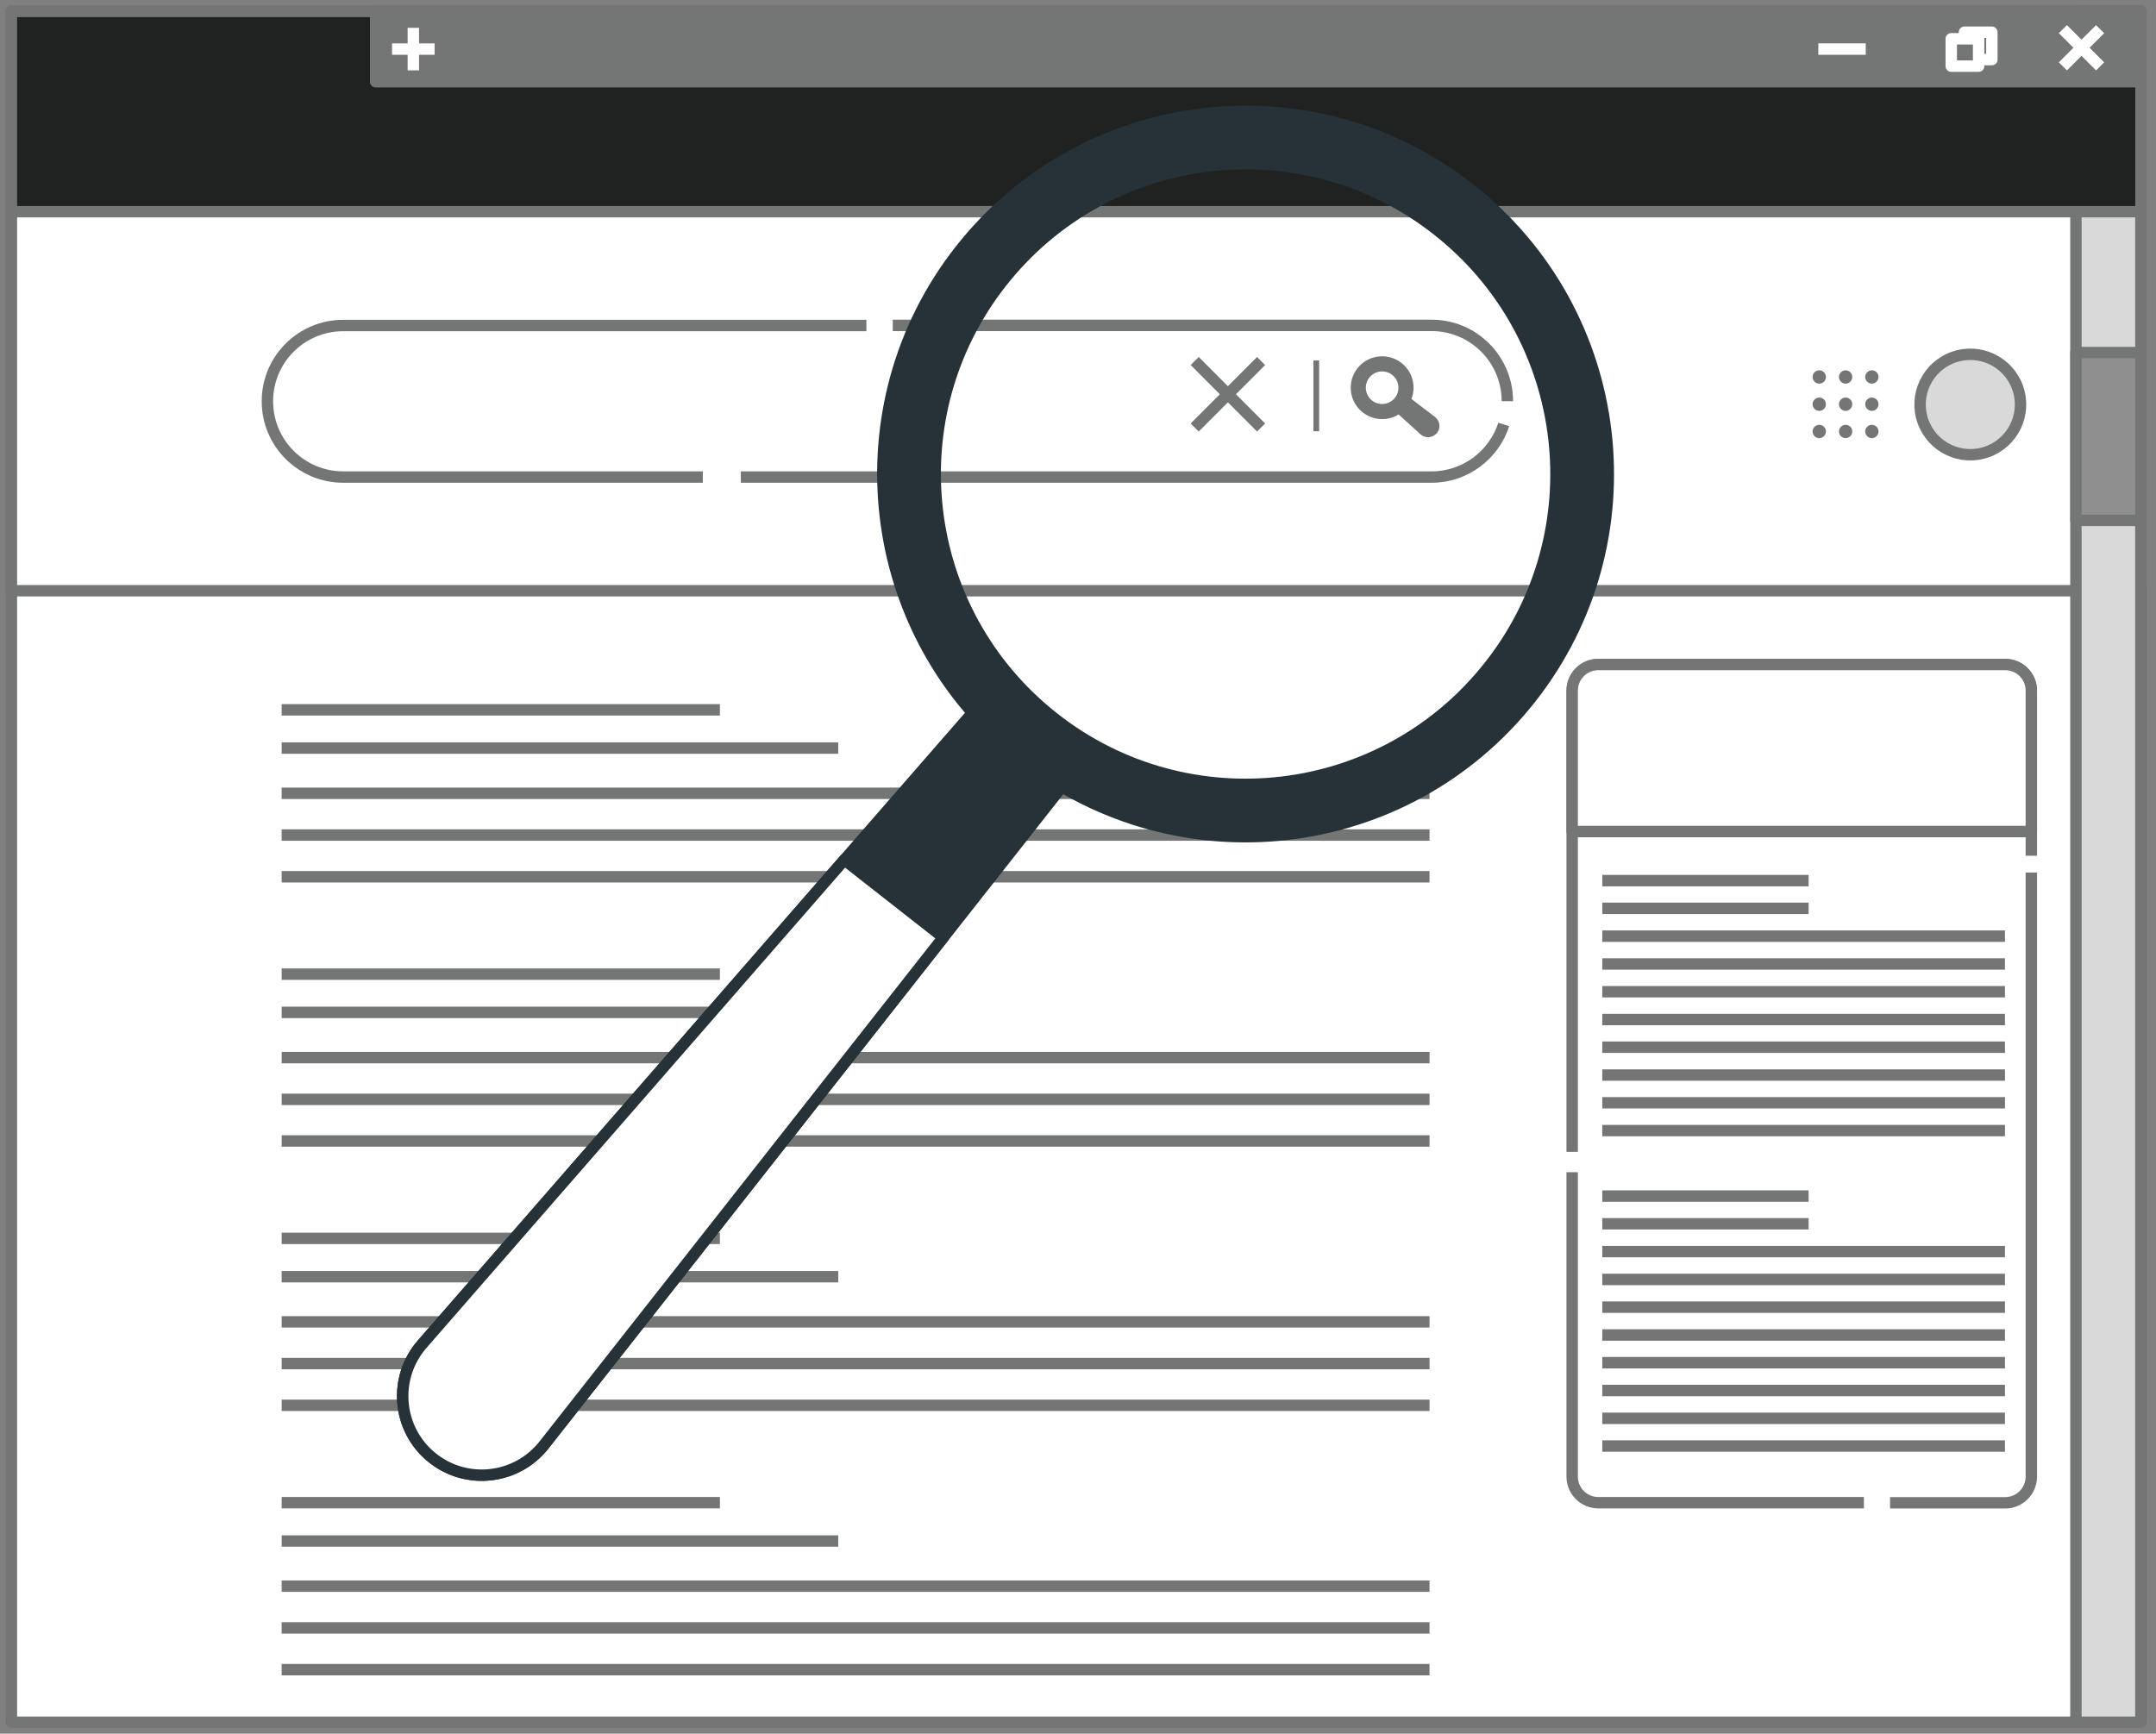 <?xml version="1.0" encoding="UTF-8"?>
<svg xmlns="http://www.w3.org/2000/svg" width="189" height="152" viewBox="0 0 189 152" fill="none">
  <rect x="0" y="0" width="189" height="152" fill="#808080" stroke="none"/>
  <path d="M187.682 1H1V151H187.682V1Z" fill="white" stroke="#747676" stroke-linejoin="round"></path>
  <path d="M163.395 131.753H140.111C138.852 131.753 137.82 130.732 137.82 129.462V102.776" fill="white"></path>
  <path d="M163.395 131.753H140.111C138.852 131.753 137.82 130.732 137.82 129.462V102.776" stroke="#747676" stroke-linejoin="round"></path>
  <path d="M178.072 76.497V129.472C178.072 130.731 177.04 131.762 175.781 131.762H165.686" fill="white"></path>
  <path d="M178.072 76.497V129.472C178.072 130.731 177.04 131.762 175.781 131.762H165.686" stroke="#747676" stroke-linejoin="round"></path>
  <path d="M137.82 100.991V60.56C137.82 59.301 138.842 58.27 140.111 58.27H175.781C177.041 58.27 178.072 59.291 178.072 60.56V75.029" fill="white"></path>
  <path d="M137.82 100.991V60.56C137.82 59.301 138.842 58.27 140.111 58.27H175.781C177.041 58.27 178.072 59.291 178.072 60.56V75.029" stroke="#747676" stroke-linejoin="round"></path>
  <path d="M178.072 60.55V72.907H137.82V60.55C137.82 59.291 138.842 58.26 140.111 58.26H175.781C177.041 58.26 178.072 59.281 178.072 60.55Z" fill="white" stroke="#747676" stroke-linejoin="round"></path>
  <path d="M187.682 1H1V51.793H187.682V1Z" fill="white" stroke="#747676" stroke-linejoin="round"></path>
  <path d="M173.776 39.742C176.137 39.16 177.579 36.774 176.997 34.413C176.414 32.052 174.029 30.61 171.668 31.192C169.307 31.774 167.864 34.16 168.447 36.521C169.029 38.882 171.415 40.324 173.776 39.742Z" fill="#D9D9D9" stroke="#747676" stroke-linejoin="round"></path>
  <path d="M159.48 33.637C159.803 33.637 160.065 33.375 160.065 33.052C160.065 32.729 159.803 32.467 159.48 32.467C159.156 32.467 158.895 32.729 158.895 33.052C158.895 33.375 159.156 33.637 159.48 33.637Z" fill="#747676"></path>
  <path d="M162.375 33.052C162.375 32.725 162.107 32.467 161.79 32.467C161.473 32.467 161.205 32.734 161.205 33.052C161.205 33.369 161.473 33.637 161.79 33.637C162.107 33.637 162.375 33.369 162.375 33.052Z" fill="#747676"></path>
  <path d="M164.676 33.052C164.676 32.725 164.408 32.467 164.091 32.467C163.774 32.467 163.506 32.734 163.506 33.052C163.506 33.369 163.774 33.637 164.091 33.637C164.408 33.637 164.676 33.369 164.676 33.052Z" fill="#747676"></path>
  <path d="M160.065 35.441C160.065 35.113 159.797 34.855 159.48 34.855C159.162 34.855 158.895 35.123 158.895 35.441C158.895 35.758 159.162 36.026 159.48 36.026C159.797 36.026 160.065 35.758 160.065 35.441Z" fill="#747676"></path>
  <path d="M162.375 35.441C162.375 35.113 162.107 34.855 161.79 34.855C161.473 34.855 161.205 35.123 161.205 35.441C161.205 35.758 161.473 36.026 161.79 36.026C162.107 36.026 162.375 35.758 162.375 35.441Z" fill="#747676"></path>
  <path d="M164.676 35.441C164.676 35.113 164.408 34.855 164.091 34.855C163.774 34.855 163.506 35.123 163.506 35.441C163.506 35.758 163.774 36.026 164.091 36.026C164.408 36.026 164.676 35.758 164.676 35.441Z" fill="#747676"></path>
  <path d="M160.065 37.831C160.065 37.503 159.797 37.246 159.48 37.246C159.162 37.246 158.895 37.513 158.895 37.831C158.895 38.148 159.162 38.416 159.48 38.416C159.797 38.416 160.065 38.148 160.065 37.831Z" fill="#747676"></path>
  <path d="M162.375 37.831C162.375 37.503 162.107 37.246 161.79 37.246C161.473 37.246 161.205 37.513 161.205 37.831C161.205 38.148 161.473 38.416 161.79 38.416C162.107 38.416 162.375 38.148 162.375 37.831Z" fill="#747676"></path>
  <path d="M164.676 37.831C164.676 37.503 164.408 37.246 164.091 37.246C163.774 37.246 163.506 37.513 163.506 37.831C163.506 38.148 163.774 38.416 164.091 38.416C164.408 38.416 164.676 38.148 164.676 37.831Z" fill="#747676"></path>
  <path d="M131.822 37.215C130.959 39.893 128.45 41.827 125.495 41.827H64.943" fill="white"></path>
  <path d="M131.822 37.215C130.959 39.893 128.45 41.827 125.495 41.827H64.943" stroke="#747676" stroke-linejoin="round"></path>
  <path d="M78.262 28.529H125.495C129.164 28.529 132.139 31.504 132.139 35.173" fill="white"></path>
  <path d="M78.262 28.529H125.495C129.164 28.529 132.139 31.504 132.139 35.173" stroke="#747676" stroke-linejoin="round"></path>
  <path d="M61.611 41.827H30.086C26.416 41.827 23.441 38.852 23.441 35.183C23.441 31.514 26.416 28.539 30.086 28.539H75.95" fill="white"></path>
  <path d="M61.611 41.827H30.086C26.416 41.827 23.441 38.852 23.441 35.183C23.441 31.514 26.416 28.539 30.086 28.539H75.95" stroke="#747676" stroke-linejoin="round"></path>
  <path d="M115.389 31.603V37.811" stroke="#747676" stroke-width="0.5" stroke-linejoin="round"></path>
  <path d="M110.55 31.652L104.729 37.483" stroke="#747676" stroke-linejoin="round"></path>
  <path d="M104.729 31.652L110.55 37.483" stroke="#747676" stroke-linejoin="round"></path>
  <path d="M125.565 37.652C125.386 37.87 125.069 37.89 124.861 37.711L122.471 35.54L122.927 34.994L125.495 36.958C125.713 37.126 125.753 37.444 125.575 37.662L125.565 37.652Z" fill="#747676" stroke="#747676" stroke-linejoin="round"></path>
  <path d="M119.425 32.554C118.632 33.516 118.761 34.934 119.723 35.728C120.685 36.521 122.103 36.392 122.896 35.43C123.69 34.468 123.561 33.05 122.599 32.257C121.637 31.464 120.219 31.593 119.425 32.554ZM122.648 35.222C121.964 36.045 120.754 36.154 119.931 35.48C119.108 34.796 118.999 33.586 119.673 32.763C120.358 31.94 121.567 31.831 122.391 32.505C123.214 33.189 123.323 34.399 122.648 35.222Z" fill="#747676" stroke="#747676" stroke-linejoin="round"></path>
  <path d="M187.673 1H181.98V151H187.673V1Z" fill="#D9D9D9" stroke="#747676" stroke-linejoin="round"></path>
  <path d="M187.673 30.909H181.98V45.626H187.673V30.909Z" fill="#8F8F8F" stroke="#747676" stroke-linejoin="round"></path>
  <path d="M187.682 1H1V18.562H187.682V1Z" fill="#1F2221" stroke="#747676" stroke-linejoin="round"></path>
  <path d="M187.672 1H32.932V7.168H187.672V1Z" fill="#747676" stroke="#747676" stroke-linejoin="round"></path>
  <path d="M184.1 2.556L180.838 5.819" stroke="white" stroke-linejoin="round"></path>
  <path d="M180.838 2.556L184.1 5.819" stroke="white" stroke-linejoin="round"></path>
  <path d="M174.611 2.824H172.211V5.224H174.611V2.824Z" fill="#747676" stroke="white" stroke-linejoin="round"></path>
  <path d="M173.451 3.399H171.051V5.799H173.451V3.399Z" fill="#747676" stroke="white" stroke-linejoin="round"></path>
  <path d="M163.554 4.302H159.398" stroke="white" stroke-linejoin="round"></path>
  <path d="M36.234 2.438V6.167" stroke="white" stroke-linejoin="round"></path>
  <path d="M38.098 4.303H34.369" stroke="white" stroke-linejoin="round"></path>
  <path d="M24.691 62.236H63.109" stroke="#747676" stroke-linejoin="round"></path>
  <path d="M24.691 65.587H73.482" stroke="#747676" stroke-linejoin="round"></path>
  <path d="M24.691 69.554H125.316" stroke="#747676" stroke-linejoin="round"></path>
  <path d="M24.691 73.213H125.316" stroke="#747676" stroke-linejoin="round"></path>
  <path d="M24.691 76.873H125.316" stroke="#747676" stroke-linejoin="round"></path>
  <path d="M24.691 85.41H63.109" stroke="#747676" stroke-linejoin="round"></path>
  <path d="M24.691 88.762H73.482" stroke="#747676" stroke-linejoin="round"></path>
  <path d="M24.691 92.728H125.316" stroke="#747676" stroke-linejoin="round"></path>
  <path d="M24.691 96.388H125.316" stroke="#747676" stroke-linejoin="round"></path>
  <path d="M24.691 100.037H125.316" stroke="#747676" stroke-linejoin="round"></path>
  <path d="M24.691 108.576H63.109" stroke="#747676" stroke-linejoin="round"></path>
  <path d="M24.691 111.938H73.482" stroke="#747676" stroke-linejoin="round"></path>
  <path d="M24.691 115.895H125.316" stroke="#747676" stroke-linejoin="round"></path>
  <path d="M24.691 119.554H125.316" stroke="#747676" stroke-linejoin="round"></path>
  <path d="M24.691 123.214H125.316" stroke="#747676" stroke-linejoin="round"></path>
  <path d="M24.691 131.752H63.109" stroke="#747676" stroke-linejoin="round"></path>
  <path d="M24.691 135.113H73.482" stroke="#747676" stroke-linejoin="round"></path>
  <path d="M24.691 139.07H125.316" stroke="#747676" stroke-linejoin="round"></path>
  <path d="M24.691 142.73H125.316" stroke="#747676" stroke-linejoin="round"></path>
  <path d="M24.691 146.389H125.316" stroke="#747676" stroke-linejoin="round"></path>
  <path d="M140.459 77.21H158.547" stroke="#747676" stroke-linejoin="round"></path>
  <path d="M140.459 79.64H158.547" stroke="#747676" stroke-linejoin="round"></path>
  <path d="M140.459 82.079H175.762" stroke="#747676" stroke-linejoin="round"></path>
  <path d="M140.459 84.519H175.762" stroke="#747676" stroke-linejoin="round"></path>
  <path d="M140.459 86.949H175.762" stroke="#747676" stroke-linejoin="round"></path>
  <path d="M140.459 89.388H175.762" stroke="#747676" stroke-linejoin="round"></path>
  <path d="M140.459 91.817H175.762" stroke="#747676" stroke-linejoin="round"></path>
  <path d="M140.459 94.257H175.762" stroke="#747676" stroke-linejoin="round"></path>
  <path d="M140.459 96.686H175.762" stroke="#747676" stroke-linejoin="round"></path>
  <path d="M140.459 99.126H175.762" stroke="#747676" stroke-linejoin="round"></path>
  <path d="M140.459 104.869H158.547" stroke="#747676" stroke-linejoin="round"></path>
  <path d="M140.459 107.298H158.547" stroke="#747676" stroke-linejoin="round"></path>
  <path d="M140.459 109.737H175.762" stroke="#747676" stroke-linejoin="round"></path>
  <path d="M140.459 112.177H175.762" stroke="#747676" stroke-linejoin="round"></path>
  <path d="M140.459 114.607H175.762" stroke="#747676" stroke-linejoin="round"></path>
  <path d="M140.459 117.046H175.762" stroke="#747676" stroke-linejoin="round"></path>
  <path d="M140.459 119.476H175.762" stroke="#747676" stroke-linejoin="round"></path>
  <path d="M140.459 121.916H175.762" stroke="#747676" stroke-linejoin="round"></path>
  <path d="M140.459 124.355H175.762" stroke="#747676" stroke-linejoin="round"></path>
  <path d="M140.459 126.784H175.762" stroke="#747676" stroke-linejoin="round"></path>
  <path d="M37.811 127.746C34.797 125.247 34.44 120.764 37.028 117.829L87.435 59.995L95.14 66.371L47.708 126.665C45.308 129.749 40.826 130.235 37.811 127.746Z" fill="#263238" stroke="#263238" stroke-linejoin="round"></path>
  <path d="M74.017 75.386L37.028 117.83C34.45 120.765 34.797 125.257 37.811 127.746C40.826 130.245 45.298 129.75 47.708 126.665L82.694 82.189L74.017 75.386Z" fill="white" stroke="#263238" stroke-linejoin="round"></path>
  <path d="M129.471 17.066C115.944 5.87 95.903 7.754 84.697 21.281C73.501 34.807 75.385 54.849 88.912 66.055C102.438 77.251 122.479 75.366 133.685 61.84C144.881 48.313 142.997 28.272 129.471 17.066ZM91.837 62.514C80.264 52.935 78.648 35.779 88.237 24.206C97.817 12.633 114.973 11.017 126.545 20.606C138.118 30.186 139.735 47.342 130.145 58.914C120.566 70.487 103.41 72.104 91.837 62.514Z" fill="#263238" stroke="#263238" stroke-linejoin="round"></path>
</svg>
